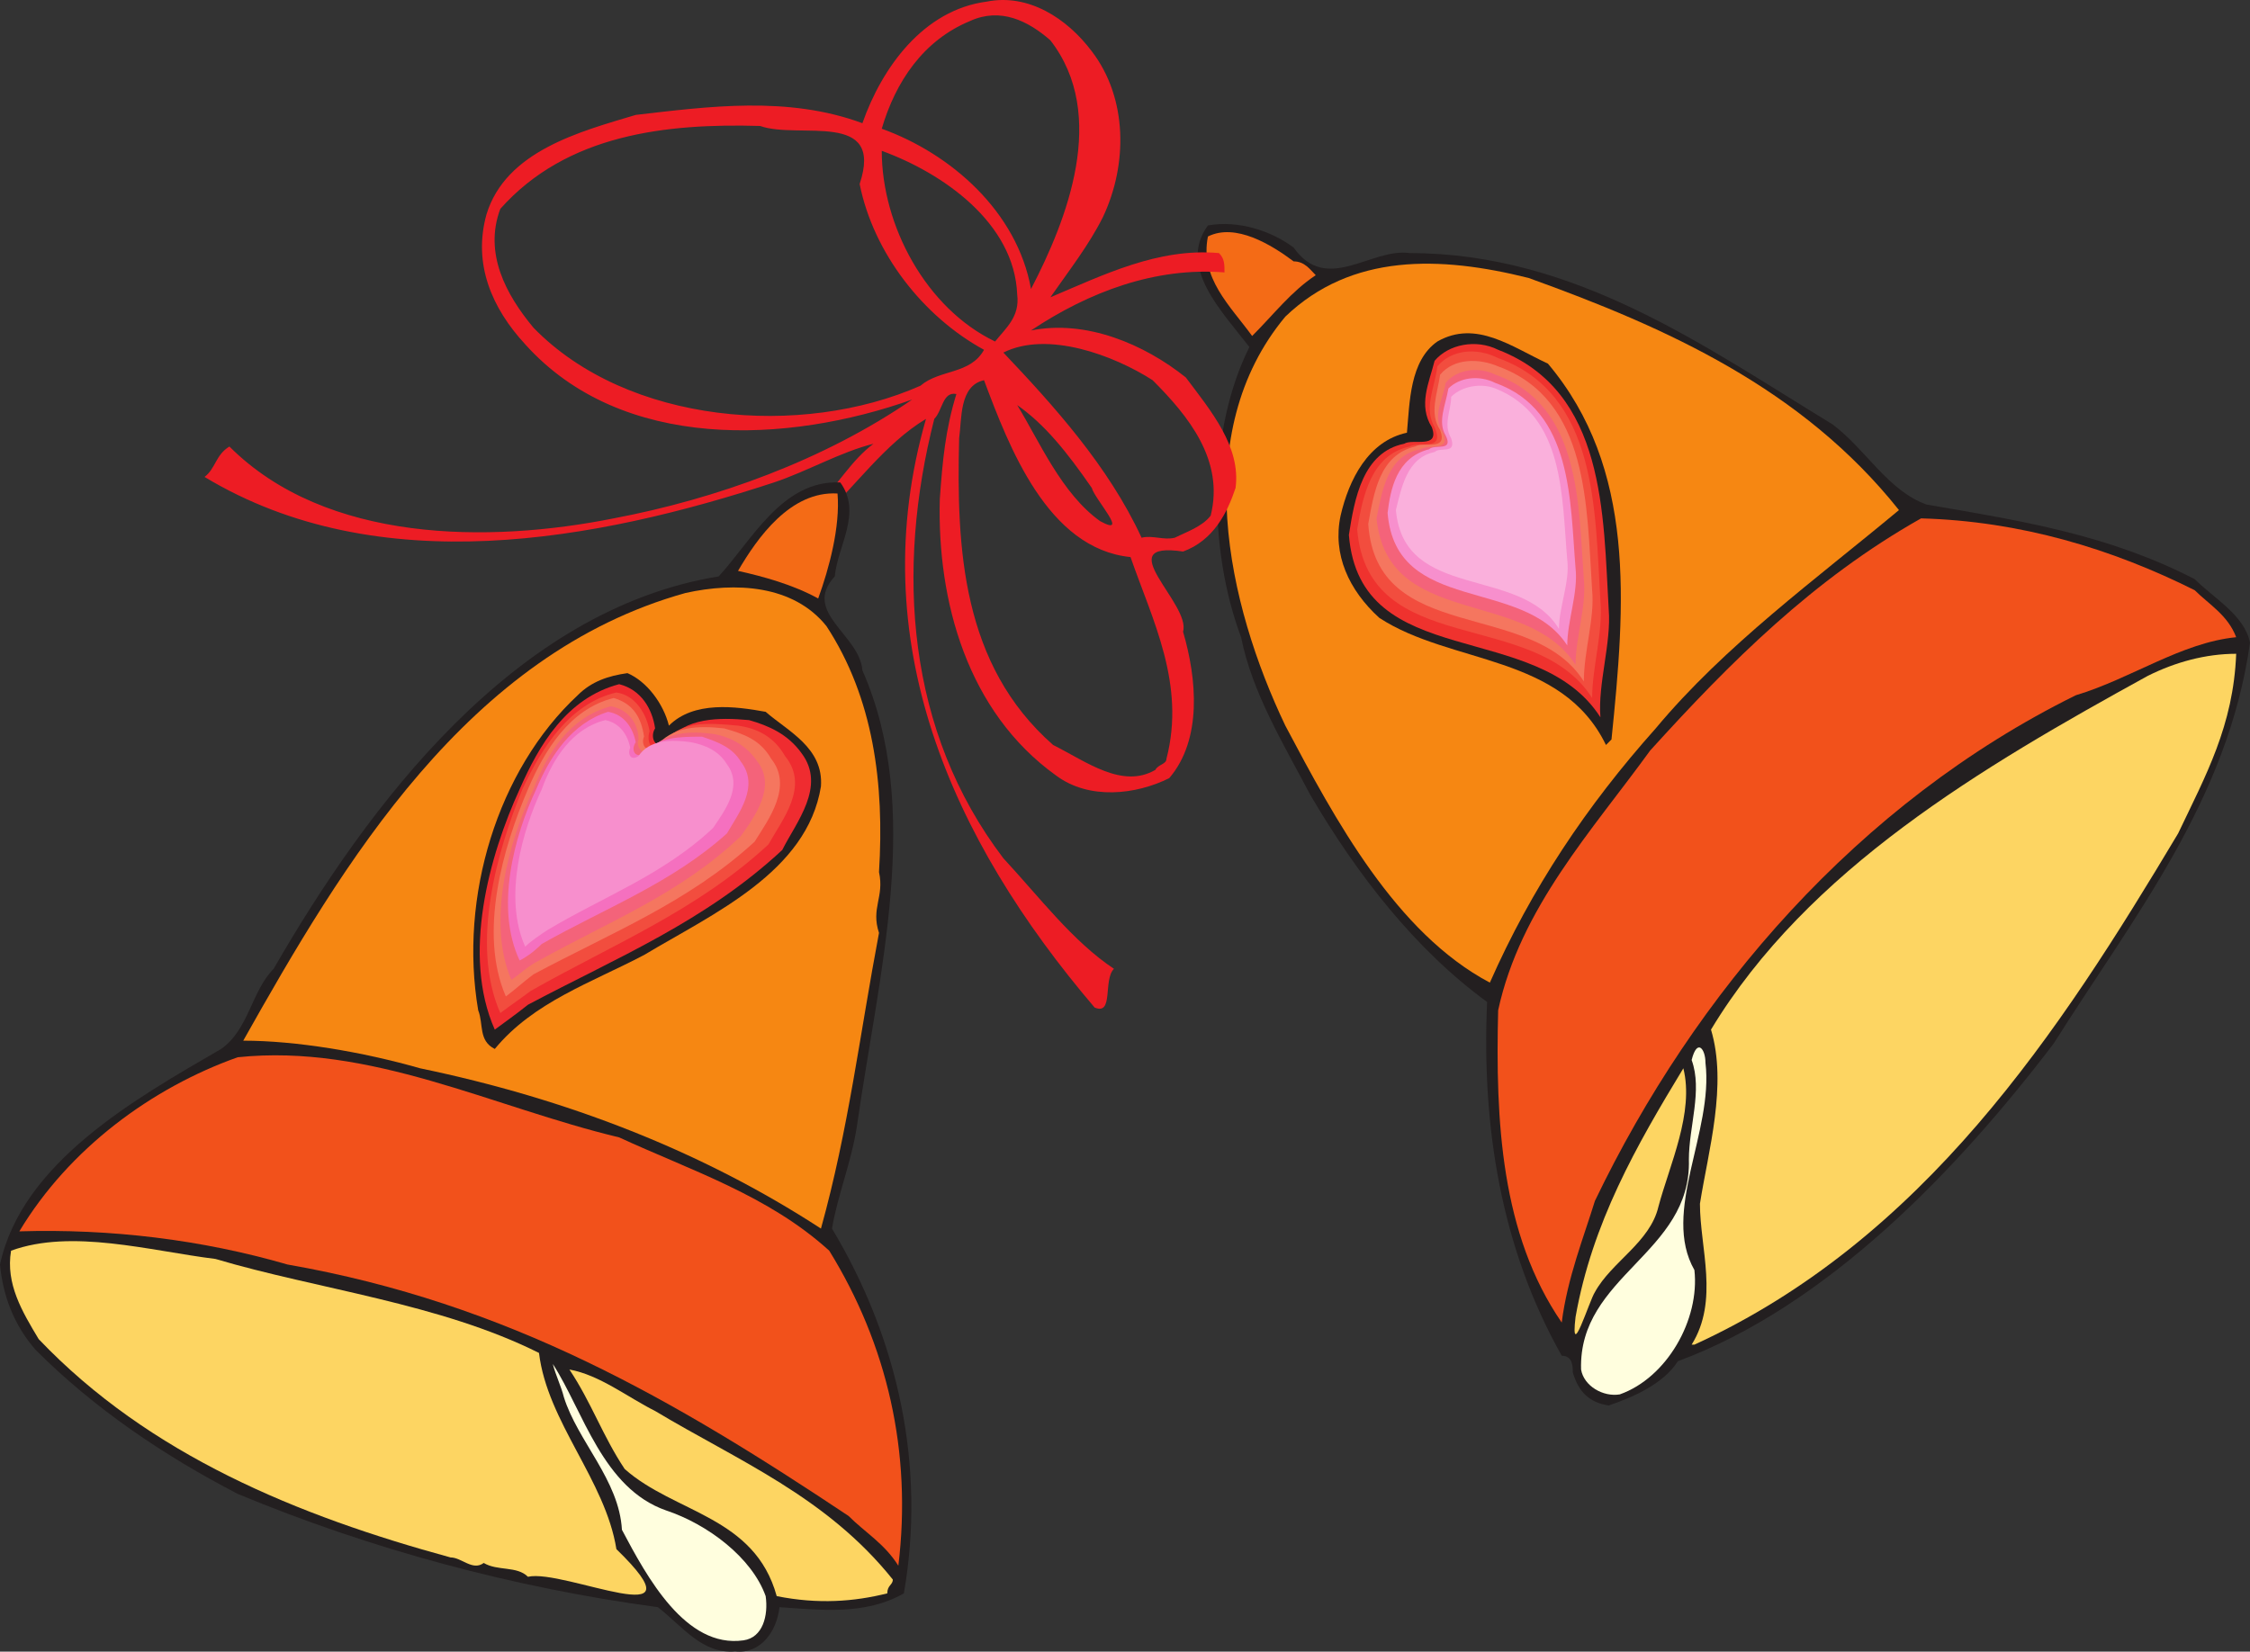 <svg xmlns="http://www.w3.org/2000/svg" width="610.5" height="448.25"><rect width="100%" height="100%" fill="#333333" stroke="none"/><path fill="#231f20" fill-rule="evenodd" d="M557.25 283.186c-26.25 34.5-61.5 71.25-102 86.25-3.75 6-12 9.75-18.75 12-5.25-.75-8.25-3.75-9.75-9 0-1.5 0-4.5-3-4.5-16.5-29.25-21.75-62.25-20.25-96-19.5-14.25-35.25-34.5-48-56.25-7.5-14.25-15.75-27.75-18.75-42.75-9-24-9-56.25 2.25-78.75-7.5-9.75-19.5-21.75-11.25-33 8.25-1.5 17.25 1.5 23.25 6 9 12.75 21 0 31.5 1.5 45 0 80.25 25.5 114.75 46.5 9 6.75 15 18 25.5 21.75 26.25 4.5 49.5 8.25 72.75 20.25 5.25 5.25 13.5 9.75 15 17.25-6 42.75-31.5 74.25-53.25 108.75"/><path fill="#fdd562" fill-rule="evenodd" d="M591 226.186c-32.25 54-69 110.25-131.25 138.75H459c7.5-12 2.25-26.25 2.25-38.25 2.25-14.25 7.5-32.25 3-47.25 26.25-43.5 73.5-71.25 118.5-96 7.5-3.75 15.75-6 24-6-.75 19.5-8.25 33-15.75 48.75"/><path fill="#f2511b" fill-rule="evenodd" d="M563.25 188.686c-59.25 29.25-103.5 81-130.5 137.25-3 9.75-7.5 21-9 33-16.5-24-18-54.75-17.25-84.75 6-27.75 25.5-48.75 41.25-70.5 21.75-24 44.25-46.5 73.5-63 27 .75 51.75 8.25 74.25 19.5 3.75 3.75 9 6.75 11.25 12.75-15 1.5-28.5 11.25-43.5 15.75"/><path fill="#f68712" fill-rule="evenodd" d="M449.25 197.686c-18.75 21-33.75 43.5-45 69-25.5-13.5-42-44.25-55.5-69.75-15.75-33-26.25-79.5 0-111 18-17.25 42-16.5 66-10.5 37.5 13.5 74.25 30 100.5 63-22.5 18.75-47.25 36.75-66 59.25"/><path fill="#fffede" fill-rule="evenodd" d="M439.5 378.436c-4.5.75-9.75-2.25-10.5-6.75-.75-25.5 30-31.5 29.25-57 0-9 3.75-18.75.75-27 1.5-6 3.75-3 3.75.75 2.25 18.75-12 40.5-3 56.25 1.5 13.5-7.5 29.25-20.25 33.75"/><path fill="#fdd562" fill-rule="evenodd" d="M432.75 350.686c-1.5 2.25-6.75 19.5-5.25 6.75 4.5-25.5 16.5-46.5 29.25-67.5 3 12-3.75 26.25-6.75 37.5-2.25 9.75-12.75 15-17.25 23.25"/><path fill="#231f20" fill-rule="evenodd" d="M435.75 202.186c-12-24.75-42-21.75-61.5-34.5-8.25-7.5-12.75-17.25-10.5-27.75 2.25-9.75 7.5-20.25 18-22.5.75-8.25.75-19.5 8.25-24.75 10.5-6 20.25 1.5 30 6 24 28.5 21 65.25 17.25 102l-1.5 1.5"/><path fill="#ef322e" fill-rule="evenodd" d="M434.25 194.686c-17.25-27-65.25-12-68.25-49.5 1.5-9.75 3.75-22.5 15-24.75 2.25-1.5 9.75 1.5 7.5-4.5-3.75-6-.75-12 .75-18 3.75-4.5 11.25-6 17.25-3 29.25 11.25 28.5 45 30 70.5.75 9-3 20.25-2.25 29.25"/><path fill="#f24d3e" fill-rule="evenodd" d="M432 189.436c-15.75-24.75-60.75-10.5-63.75-45.75 1.5-9 3.75-20.25 14.25-22.5 2.25-1.5 9.75 1.5 6.75-5.25-3-5.25 0-10.5.75-16.5 3.75-4.5 10.5-5.25 16.5-2.25 27 9.75 26.25 41.25 27.75 66 .75 8.25-2.25 18-2.25 26.25"/><path fill="#f5765f" fill-rule="evenodd" d="M429.75 184.936c-14.25-22.5-56.25-9.75-58.5-42.75 1.5-8.25 3-18.75 12.75-21 2.25-1.5 9 1.5 6.75-4.5-3-4.5-.75-9.75 0-15 3.75-4.5 10.5-4.5 15.75-2.25 24.75 9 24 38.25 25.5 60.75.75 7.5-2.25 16.5-2.25 24.75"/><path fill="#f4637a" fill-rule="evenodd" d="M427.5 180.436c-13.5-21-51-9.75-54-39.75 1.5-7.5 3-17.25 12-18.75 2.25-1.5 8.25.75 6-4.5-3-4.5 0-9 .75-13.5 3-3.75 9-4.5 13.5-2.25 23.25 8.25 22.5 35.25 24 55.5.75 7.5-2.25 15.75-2.25 23.25"/><path fill="#f78fcd" fill-rule="evenodd" d="M425.25 175.186c-12-18.75-46.5-8.25-48.75-36 .75-6 2.25-15 11.25-17.25 1.5-1.5 6.75.75 4.5-3.75-2.25-3.75 0-8.25.75-12.75 3-3 8.25-3.75 12.75-1.5 21 7.5 20.25 32.25 21.75 50.25.75 6.75-2.25 14.25-2.25 21"/><path fill="#fab0dc" fill-rule="evenodd" d="M423 170.686c-10.5-17.25-42-7.5-44.25-32.25 1.5-6 3-14.25 10.5-15.75 1.5-1.5 6 .75 4.5-3.75-2.25-3.75 0-7.5 0-11.25 3-3 8.25-3.75 12-2.25 18.75 7.5 18 29.25 19.5 46.5.75 6-2.25 12.75-2.25 18.75"/><path fill="#f46b16" fill-rule="evenodd" d="M339.75 91.186c-6-8.25-14.25-15.75-12-27 7.5-3.75 17.25 2.25 23.25 6.75 3 0 4.5 2.25 6 3.75-6.75 4.5-11.25 10.5-17.25 16.5"/><path fill="#ed1c24" fill-rule="evenodd" d="M321 149.686c-20.25-3 2.25 14.25 0 21.75 3.75 12.75 5.25 29.25-3.75 39.75-9 4.5-21.75 6-30.75-.75-24-17.25-32.25-47.25-31.5-75 .75-10.5 1.5-18.75 4.5-28.5-3.75-.75-3.75 4.5-6 6.75-10.5 41.25-7.5 84.75 18.75 119.25 9.75 10.5 18.75 22.5 30 30-3 3 0 12.75-5.25 10.5-39-45.75-63-99.75-45.75-159.75-11.25 6.75-19.5 18.75-28.5 27-3 0-1.5-3-.75-3.75 5.25-5.25 9-12 15-16.5-9 2.25-18 7.5-27 10.5-48 15.75-107.25 27-154.5-1.5 3-2.25 3-6 6.75-8.25 26.25 26.25 70.5 26.25 104.25 19.5 27.75-5.25 57-15.75 81-32.25-33.75 12-78.75 14.25-105-15-9-9.75-14.25-21.75-10.5-35.25 5.25-17.25 25.5-22.5 40.5-27 19.5-2.25 41.25-5.25 61.5 2.25 5.25-15 16.5-30.75 33.75-33 11.25-2.25 21.75 4.5 28.5 13.5 9.75 12.75 9.75 30.75 3 45-3.75 7.5-9 14.25-14.25 21.75 14.25-6 29.25-13.5 45.75-12 1.5 1.5 1.5 3 1.5 5.25-18.75-1.5-36.75 5.25-52.5 15.75 15-3 30.75 3.75 42 12.75 6.75 9 15 18.75 13.5 30-2.25 6.75-6 14.25-14.25 17.25m-7.5 59.25c.75-1.5 3-1.5 3-3 5.25-20.25-3.75-37.5-9.75-54.75-22.5-2.25-33-30-39.75-48-6.75 1.5-6 10.5-6.75 15.75-.75 30 .75 61.5 25.5 83.25 9 4.5 18.75 12 27.75 6.75m-37.5-99c6 9.75 12 24 22.5 31.5 8.25 4.5-1.5-6-2.25-9-6.75-9.75-12.75-17.25-20.25-22.5m42.75 36c3-1.5 7.5-3 9.75-6 3.75-15-6-27-15.75-36.75-10.5-6.75-28.5-13.5-40.5-7.5 13.5 14.25 28.5 30.75 37.5 50.25 3-.75 6 .75 9 0m-39-67.5c9.75-18.75 21-47.25 5.25-67.5-6-5.25-13.5-9-21.75-5.25-12.75 5.25-20.25 16.5-24 29.25 18.75 6.75 36.75 22.5 40.5 43.5M270 92.686c3-3.75 6.75-6.75 6-12.75-.75-19.5-20.25-33-36.75-39 0 20.25 12 42.75 30.75 51.75m-20.25 12c5.25-4.5 13.5-3 17.25-9.75-16.5-9-30-26.25-33.75-45 6.75-20.25-16.5-12-27-15.75-25.5-.75-52.5 2.25-70.5 22.5-4.5 12 1.5 23.25 9 32.25 25.5 26.25 72.75 30 105 15.75"/><path fill="#231f20" fill-rule="evenodd" d="M245.25 432.436c-10.5 6-22.5 4.5-33.75 3.75-.75 6.75-5.25 12.75-12 12-9 .75-14.25-6.75-21-12-39-5.25-78-15.75-114-30.75-20.25-10.5-39-23.25-54.75-39-6-6.75-9-15-9.75-23.25 6-27.75 36.75-45 60-58.5 7.5-5.25 8.25-15.75 14.25-21.75 25.5-44.25 65.25-97.5 120.75-106.5 9-9.75 17.25-26.25 33-25.5 6 8.25-.75 17.25-1.5 25.5-9 9.75 6.75 15.75 7.5 25.5 16.5 37.5 4.5 81.75-1.5 123.75-1.5 9.75-5.25 18.75-6.75 27.75 18 30 25.5 64.5 19.5 99"/><path fill="#f68712" fill-rule="evenodd" d="M222.75 333.436c-32.25-21-69-35.25-108.75-43.5-15.75-4.5-33.75-7.5-48-7.5 27-48 60.75-105 120-121.5 13.5-3 29.25-2.25 38.25 9 12.75 19.5 15.75 42.75 14.25 66.75 1.5 6.75-2.25 9.75 0 16.5-5.25 27.75-8.25 53.25-15.75 80.25"/><path fill="#f2511b" fill-rule="evenodd" d="M230.25 411.436C183 379.936 138 353.686 78 343.186c-23.25-6.75-48-9.75-72.75-9 13.5-22.5 36-39 59.25-47.25 36-3.75 69 13.5 103.5 21.75 19.5 9 40.5 15.75 57 30.75 15.75 25.5 22.5 54.75 18.75 85.5-3.75-6-9-9-13.5-13.5"/><path fill="#fdd562" fill-rule="evenodd" d="M240.75 432.436c-9 2.25-18.75 3-30 .75-6-21.75-27.75-22.5-41.25-34.5-6-9-9-18-15-27 8.25 1.5 15.75 7.5 23.25 11.25 22.5 13.5 46.5 23.25 64.5 45.75 0 1.5-1.5 1.5-1.5 3.75"/><path fill="#fffede" fill-rule="evenodd" d="M201.75 445.186c-15.75 2.25-26.25-17.25-33-30-.75-13.5-12-24-15.75-36-.75-3-2.25-6-3-9 8.25 12.75 13.5 33.75 30.75 39.75 11.25 3.75 23.25 12.75 27 23.25.75 5.25-.75 11.25-6 12"/><path fill="#231f20" fill-rule="evenodd" d="M174.75 259.186c-14.25 7.5-30 12.75-40.5 25.5-4.5-2.25-3-6.75-4.5-10.5-5.25-30.75 5.25-65.25 27-85.5 3.75-3.75 8.25-5.25 13.5-6 5.25 2.25 9.75 8.25 11.25 14.25 6.75-6.75 18-5.25 26.25-3.75 6 5.25 15.75 9.75 15 20.25-3.75 23.25-29.25 34.5-48 45.75"/><path fill="#ef2c30" fill-rule="evenodd" d="M143.25 272.686c-3.75 3-6 4.5-9 6.75-9-20.25-1.5-47.25 6.75-65.25 5.25-12 12.75-24.75 27-28.5 6 1.5 9 6.75 9.75 12-1.5 2.25 0 6 3 3.75 5.25-6.75 14.25-6.75 22.5-6 5.25 1.5 10.5 3.75 14.25 9 6.75 9-1.5 18.75-5.25 26.25-21 19.5-45 29.25-69 42"/><path fill="#f24d3e" fill-rule="evenodd" d="M144 268.936c-3 2.25-5.25 3.75-8.25 6-8.25-18.75-.75-44.25 6-60.75 5.25-11.25 12.75-23.25 25.5-26.25 5.25.75 8.25 6 9 10.5-.75 2.25 0 6 3 3.75 5.25-6.75 12.75-6 21-5.25 5.25.75 9.75 3 12.75 8.25 6.75 8.25-.75 17.25-4.5 24-19.5 18-42 27-64.5 39.75"/><path fill="#f5765f" fill-rule="evenodd" d="M144.75 264.436c-3 2.25-4.5 3.75-7.5 6-7.5-17.25-.75-40.5 6-56.25 4.5-10.5 11.25-21.75 23.25-24.75 5.25 1.5 7.5 5.25 8.25 10.5-.75 1.5 0 4.5 3 3 4.5-6 12-6 18.75-5.25 5.25 1.5 9.75 3 12.75 8.25 6 7.5-.75 16.5-4.5 22.5-18 16.5-39 24.75-60 36"/><path fill="#f4637a" fill-rule="evenodd" d="M146.25 260.686c-3 1.5-5.25 3.75-7.5 5.25-6.75-15.75-.75-37.5 6-51.75 3.75-9.75 9.75-19.5 21-22.5 4.5.75 7.5 4.5 7.5 9-.75 1.5.75 4.5 3 3 4.5-5.25 11.25-5.25 17.25-4.5 4.5.75 9 3 12 7.5 5.25 6.75-.75 15-4.5 20.25-16.5 15.75-36 23.25-54.75 33.75"/><path fill="#f570bf" fill-rule="evenodd" d="M147 256.186c-2.25 2.25-4.5 3.75-6 4.5-6.75-14.25-1.5-33.75 4.5-46.5 3.75-9 9.75-18 19.5-21 4.5.75 6.75 4.5 7.5 8.25-1.5 2.25 0 4.5 2.25 3 3.75-4.5 9.75-4.5 15.75-4.5 4.5 1.5 8.25 3 10.5 6.75 5.25 6.75-.75 14.25-3.75 19.5-15 13.5-33 20.25-50.25 30"/><path fill="#f78fcd" fill-rule="evenodd" d="M148.5 252.436c-2.25 1.5-4.5 3-6 4.5-6-13.5-.75-31.5 4.5-42.75 3-8.25 8.25-16.5 17.25-18.75 3.75.75 6 3.75 6.75 7.5-.75 1.5 0 3.75 2.25 2.25 3-4.5 9-4.5 14.25-3.75 3.75.75 7.5 2.25 9.75 6 4.5 6-.75 12.75-3.75 17.25-13.5 12.75-30 18.75-45 27.75"/><path fill="#f46b16" fill-rule="evenodd" d="M222 162.436c-6.75-3.75-15-6-21.75-7.5 5.25-9 14.25-21.75 27-21 .75 9-2.25 20.25-5.25 28.5"/><path fill="#fdd562" fill-rule="evenodd" d="M131.25 424.186c-3 2.25-6-1.5-9-1.5-41.25-11.25-81.75-27.75-111.75-59.25-4.5-7.5-9-15-7.5-24 16.5-6 37.5 0 55.5 2.25 27.75 8.25 60.75 12 87.75 25.5 2.25 18.75 18 34.5 21 53.25 24.75 24-14.25 5.25-24 7.5-3-3-8.25-1.5-12-3.75"/></svg>
